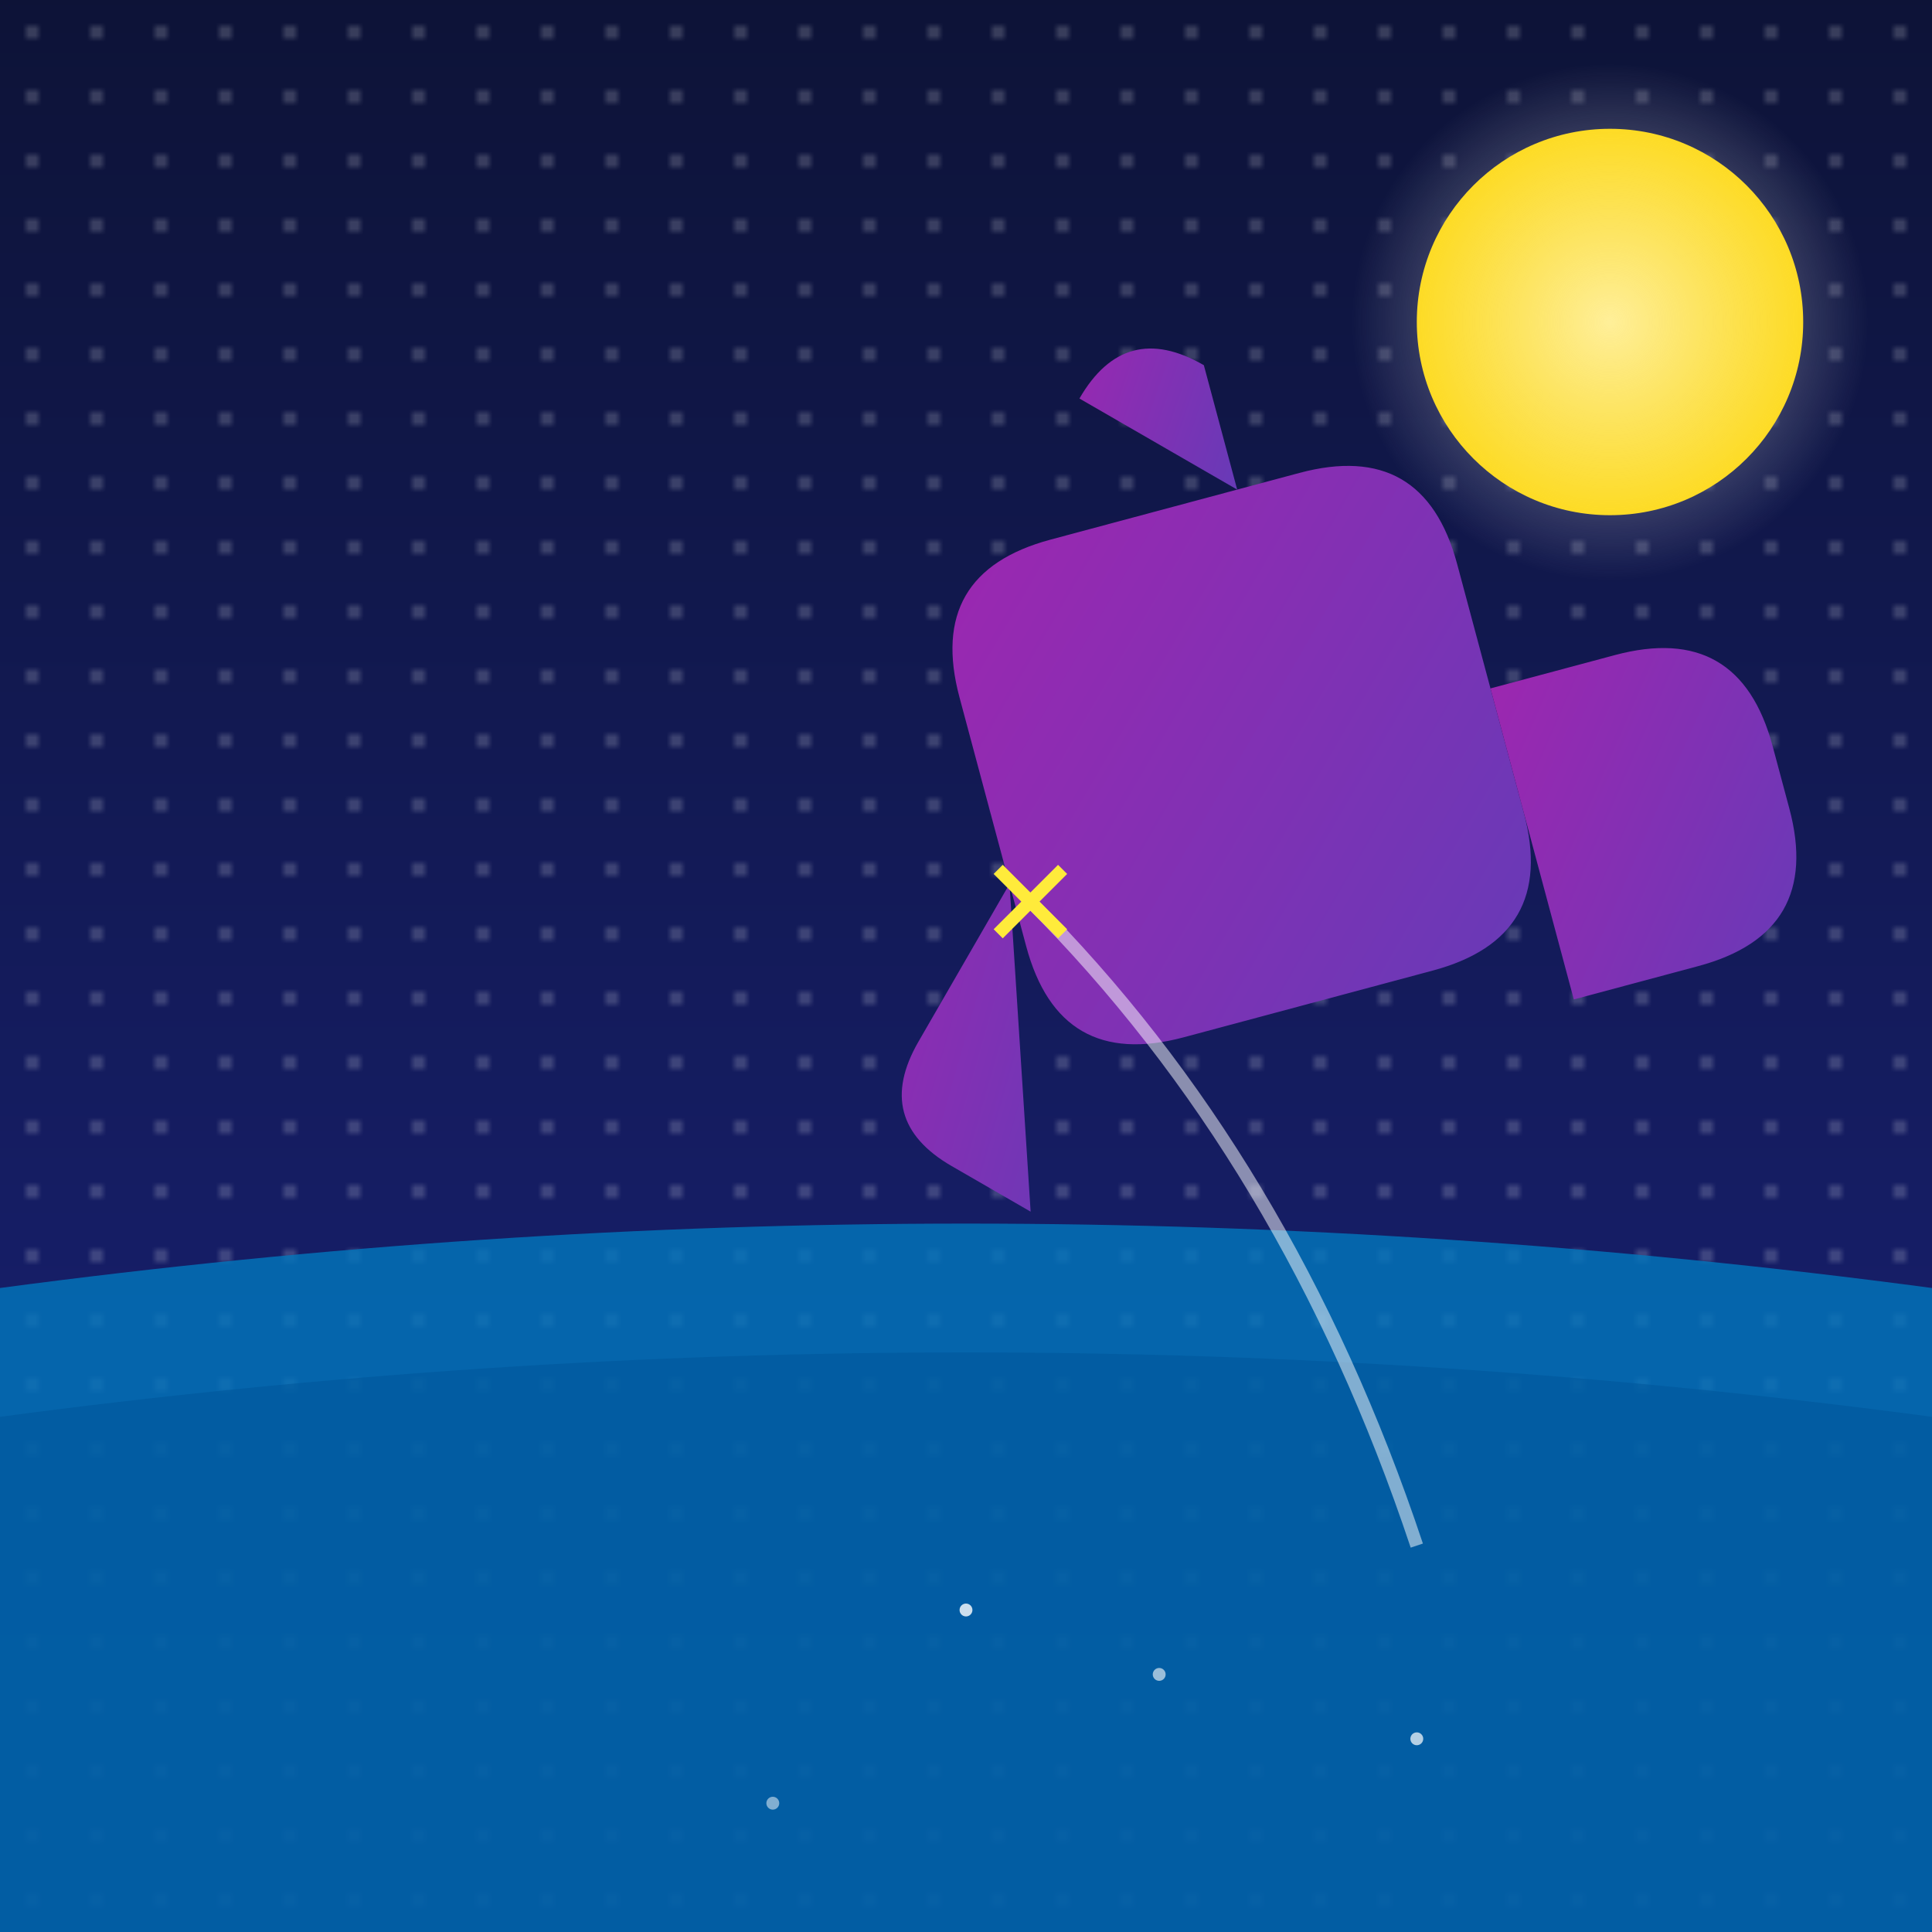 <svg viewBox="0 0 300 300" xmlns="http://www.w3.org/2000/svg">
  <defs>
    <radialGradient id="moonGlow" cx="50%" cy="50%" r="50%">
      <stop offset="0%" stop-color="#ffffff"/>
      <stop offset="100%" stop-color="#f0f0f0" stop-opacity="0"/>
    </radialGradient>
    <linearGradient id="skyGradient" x1="0%" y1="0%" x2="0%" y2="100%">
      <stop offset="0%" stop-color="#0d1337"/>
      <stop offset="100%" stop-color="#1a237e"/>
    </linearGradient>
    <linearGradient id="teapotGradient" x1="0%" y1="0%" x2="100%" y2="100%">
      <stop offset="0%" stop-color="#9c27b0"/>
      <stop offset="100%" stop-color="#673ab7"/>
    </linearGradient>
    <pattern id="stars" width="10" height="10" patternUnits="userSpaceOnUse">
      <circle cx="5" cy="5" r="0.5" fill="white"/>
    </pattern>
  </defs>

  <!-- Background -->
  <rect x="0" y="0" width="300" height="300" fill="url(#skyGradient)"/>
  <rect x="0" y="0" width="300" height="300" fill="url(#stars)"/>

  <!-- Moon -->
  <circle cx="250" cy="50" r="30" fill="#ffd700"/>
  <circle cx="250" cy="50" r="40" fill="url(#moonGlow)" opacity="0.6"/>

  <!-- Lake -->
  <path d="M0,200 Q150,180 300,200 L300,300 L0,300 Z" fill="#0277bd" opacity="0.8"/>
  <path d="M0,220 Q150,200 300,220 L300,300 L0,300 Z" fill="#01579b" opacity="0.6"/>

  <!-- Teapot -->
  <g transform="translate(100,80) rotate(-15)">
    <path d="M40,40 Q40,20 60,20 L100,20 Q120,20 120,40 L120,80 Q120,100 100,100 L60,100 Q40,100 40,80 Z" fill="url(#teapotGradient)"/>
    <path d="M120,60 L140,60 Q160,60 160,80 L160,90 Q160,110 140,110 L120,110" fill="url(#teapotGradient)"/>
    <path d="M70,0 Q80,-10 90,0 L90,20" fill="url(#teapotGradient)"/>
    <path d="M40,70 L20,90 Q10,100 20,110 L30,120" fill="url(#teapotGradient)"/>
  </g>

  <!-- Pouring Stars -->
  <g>
    <path d="M160,140 Q200,180 220,240" fill="none" stroke="#ffffff" stroke-width="2" opacity="0.5"/>
    <g transform="translate(160,140)">
      <animateTransform attributeName="transform" type="translate" values="160,140; 180,170; 200,200; 220,240" dur="3s" repeatCount="indefinite"/>
      <path d="M-5,-5 L5,5 M-5,5 L5,-5" stroke="#ffeb3b" stroke-width="2">
        <animate attributeName="opacity" values="1;0" dur="3s" repeatCount="indefinite"/>
      </path>
    </g>
  </g>

  <!-- Reflected Stars in Lake -->
  <circle cx="150" cy="250" r="1" fill="#ffffff" opacity="0.8"/>
  <circle cx="180" cy="260" r="1" fill="#ffffff" opacity="0.6"/>
  <circle cx="220" cy="270" r="1" fill="#ffffff" opacity="0.7"/>
  <circle cx="120" cy="280" r="1" fill="#ffffff" opacity="0.5"/>
</svg>